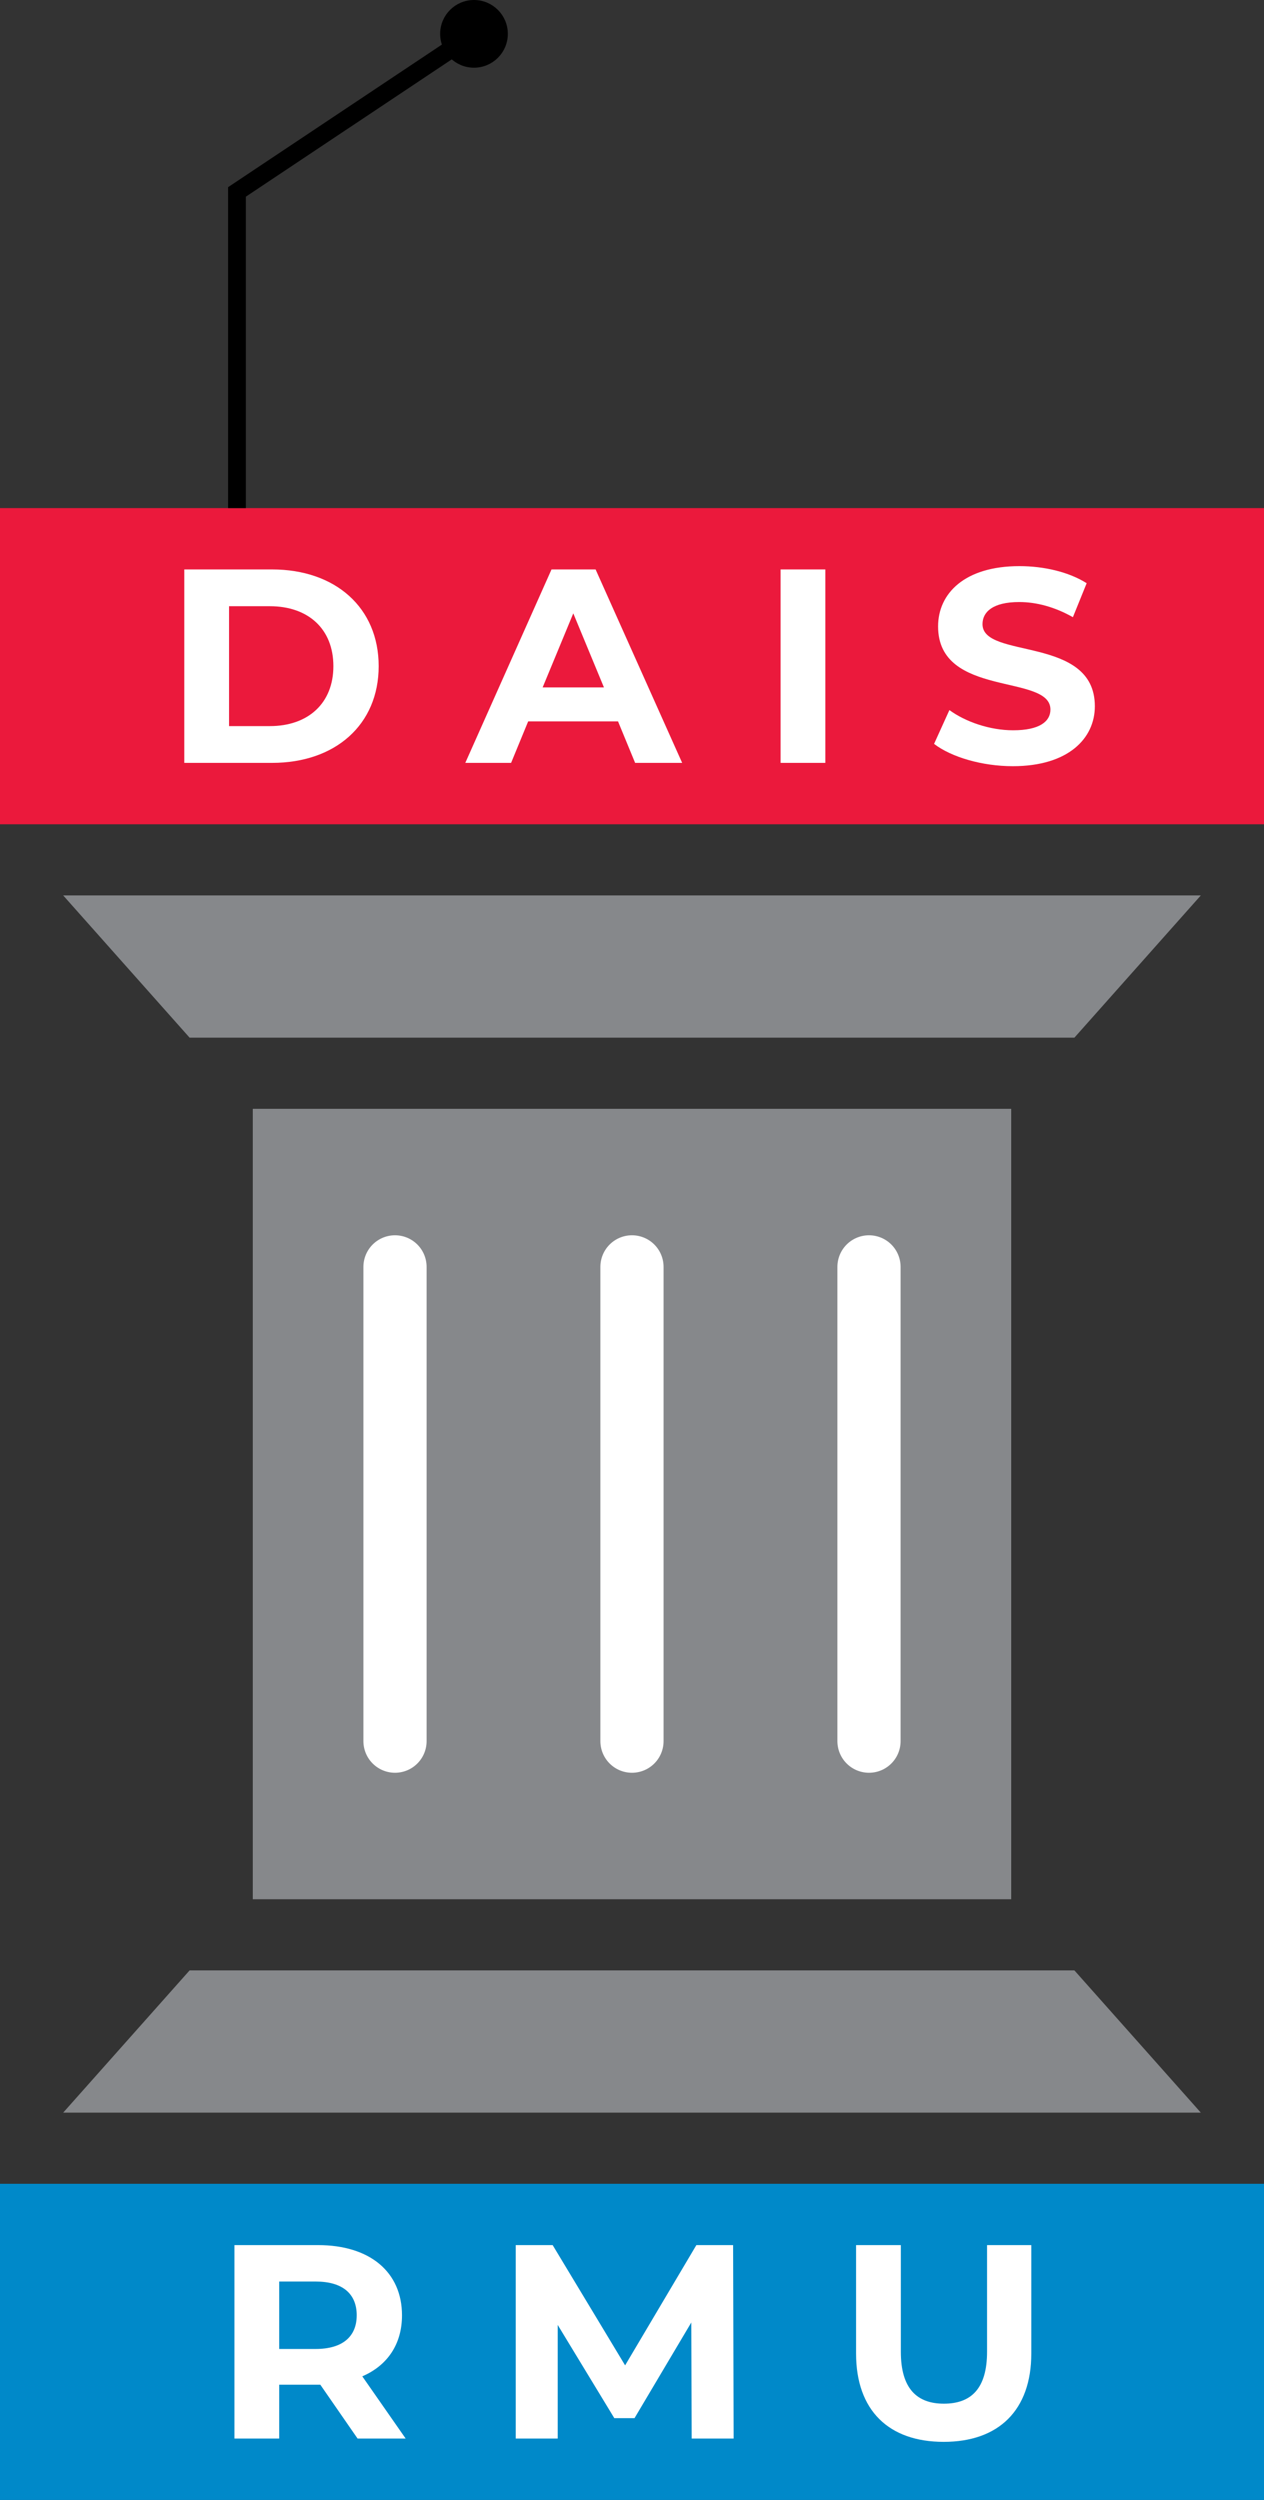 <?xml version="1.0" encoding="UTF-8" standalone="no"?>
<svg
   width="113.387pt"
   height="224.141pt"
   viewBox="0 0 113.387 224.141"
   version="1.1"
   id="svg227"
   sodipodi:docname="RMU_DAIS_logo-notext.svg"
   inkscape:version="1.2.2 (b0a84865, 2022-12-01)"
   xmlns:inkscape="http://www.inkscape.org/namespaces/inkscape"
   xmlns:sodipodi="http://sodipodi.sourceforge.net/DTD/sodipodi-0.dtd"
   xmlns:xlink="http://www.w3.org/1999/xlink"
   xmlns="http://www.w3.org/2000/svg"
   xmlns:svg="http://www.w3.org/2000/svg">
  <rect x="0" y="0" width="113.387" height="224.141" fill="#333333" stroke="none"/>
  <sodipodi:namedview
     id="namedview137"
     pagecolor="#ffffff"
     bordercolor="#666666"
     borderopacity="1.0"
     inkscape:showpageshadow="2"
     inkscape:pageopacity="0.0"
     inkscape:pagecheckerboard="0"
     inkscape:deskcolor="#d1d1d1"
     inkscape:document-units="pt"
     showgrid="false"
     inkscape:zoom="2.2855045"
     inkscape:cx="131.26205"
     inkscape:cy="78.757228"
     inkscape:window-width="1390"
     inkscape:window-height="872"
     inkscape:window-x="0"
     inkscape:window-y="0"
     inkscape:window-maximized="0"
     inkscape:current-layer="svg227" />
  <defs
     id="defs91">
    <g
       id="g89">
      <g
         id="glyph-0-0">
        <path
           d="M 0.984,0 H 13.562 V -17.344 H 0.984 Z M 2.969,-1.734 v -13.875 h 8.609 v 13.875 z m 0,0"
           id="path2" />
      </g>
      <g
         id="glyph-0-1">
        <path
           d="m 2.062,0 h 7.875 C 15.609,0 19.5,-3.422 19.5,-8.672 c 0,-5.25 -3.891,-8.672 -9.562,-8.672 h -7.875 z m 4.016,-3.297 v -10.75 h 3.656 c 3.453,0 5.703,2.047 5.703,5.375 0,3.312 -2.25,5.375 -5.703,5.375 z m 0,0"
           id="path5" />
      </g>
      <g
         id="glyph-0-2">
        <path
           d="m 15.016,0 h 4.219 L 11.469,-17.344 H 7.516 L -0.219,0 h 4.109 l 1.531,-3.719 h 8.062 z m -8.297,-6.766 2.75,-6.641 2.75,6.641 z m 0,0"
           id="path8" />
      </g>
      <g
         id="glyph-0-3">
        <path
           d="M 2.062,0 H 6.078 V -17.344 H 2.062 Z m 0,0"
           id="path11" />
      </g>
      <g
         id="glyph-0-4">
        <path
           d="m 7.75,0.297 c 4.969,0 7.359,-2.484 7.359,-5.375 0,-6.375 -10.078,-4.172 -10.078,-7.359 0,-1.094 0.922,-1.984 3.297,-1.984 1.531,0 3.188,0.438 4.812,1.359 L 14.375,-16.109 c -1.609,-1.016 -3.844,-1.531 -6.031,-1.531 -4.922,0 -7.297,2.453 -7.297,5.406 0,6.438 10.078,4.203 10.078,7.453 0,1.062 -0.969,1.859 -3.344,1.859 -2.078,0 -4.266,-0.75 -5.719,-1.812 l -1.375,3.031 c 1.547,1.188 4.312,2 7.062,2 z m 0,0"
           id="path14" />
      </g>
      <g
         id="glyph-0-5">
        <path
           d="M 17.422,0 13.531,-5.578 c 2.25,-0.969 3.562,-2.875 3.562,-5.469 0,-3.891 -2.891,-6.297 -7.531,-6.297 h -7.5 V 0 h 4.016 v -4.828 h 3.688 L 13.109,0 Z M 13.031,-11.047 c 0,1.875 -1.234,3.016 -3.688,3.016 H 6.078 v -6.047 H 9.344 c 2.453,0 3.688,1.125 3.688,3.031 z m 0,0"
           id="path17" />
      </g>
      <g
         id="glyph-0-6">
        <path
           d="M 21.609,0 21.562,-17.344 H 18.266 L 11.875,-6.562 5.375,-17.344 H 2.062 V 0 h 3.766 v -10.188 l 5.078,8.359 h 1.812 L 17.812,-10.406 17.844,0 Z m 0,0"
           id="path20" />
      </g>
      <g
         id="glyph-0-7">
        <path
           d="M 9.766,0.297 C 14.688,0.297 17.625,-2.531 17.625,-7.625 v -9.719 h -3.969 v 9.562 c 0,3.297 -1.422,4.656 -3.875,4.656 -2.422,0 -3.859,-1.359 -3.859,-4.656 v -9.562 H 1.906 V -7.625 c 0,5.094 2.922,7.922 7.859,7.922 z m 0,0"
           id="path23" />
      </g>
      <g
         id="glyph-1-0">
        <path
           d="m 1.266,0 h 16.094 V -22.219 H 1.266 Z M 3.812,-2.219 V -20 h 11 v 17.781 z m 0,0"
           id="path26" />
      </g>
      <g
         id="glyph-1-1">
        <path
           d="m 4.062,0 h 8.562 c 7.047,0 11.781,-4.672 11.781,-11.109 0,-6.438 -4.734,-11.109 -11.781,-11.109 H 4.062 Z m 1.078,-0.984 v -20.25 H 12.562 c 6.578,0 10.766,4.25 10.766,10.125 0,5.875 -4.188,10.125 -10.766,10.125 z m 0,0"
           id="path29" />
      </g>
      <g
         id="glyph-1-2">
        <path
           d="m 4.031,-20.781 c 0.562,0 1.047,-0.484 1.047,-1.047 0,-0.547 -0.484,-1.016 -1.047,-1.016 -0.578,0 -1.047,0.469 -1.047,1.047 0,0.531 0.469,1.016 1.047,1.016 z M 3.516,0 H 4.562 V -16.469 H 3.516 Z m 0,0"
           id="path32" />
      </g>
      <g
         id="glyph-1-3">
        <path
           d="m 7.484,0.094 c 4.156,0 6.281,-1.781 6.281,-4.344 0,-6.25 -11.094,-2.641 -11.094,-8 0,-1.906 1.484,-3.391 4.906,-3.391 1.812,0 3.688,0.5 5.016,1.547 l 0.547,-0.828 c -1.266,-1.016 -3.5,-1.672 -5.531,-1.672 -4.125,0 -6.016,2.031 -6.016,4.375 0,6.438 11.125,2.766 11.125,7.969 0,2.031 -1.484,3.422 -5.203,3.422 -2.562,0 -4.781,-0.984 -6.031,-2.094 l -0.5,0.828 c 1.266,1.266 3.812,2.188 6.5,2.188 z m 0,0"
           id="path35" />
      </g>
      <g
         id="glyph-1-4">
        <path
           d="m 9.844,0.094 c 2.469,0 4.688,-0.953 6.094,-2.828 l -0.797,-0.625 c -1.234,1.703 -3.172,2.5 -5.297,2.5 -4.094,0 -7.141,-2.984 -7.141,-7.391 0,-4.375 3.047,-7.359 7.141,-7.359 2.125,0 4.062,0.797 5.297,2.5 l 0.797,-0.656 c -1.406,-1.875 -3.625,-2.828 -6.094,-2.828 -4.734,0 -8.188,3.422 -8.188,8.344 0,4.922 3.453,8.344 8.188,8.344 z m 0,0"
           id="path38" />
      </g>
      <g
         id="glyph-1-5">
        <path
           d="m 4.531,-12.5 v -3.969 H 3.516 V 0 H 4.562 v -8.766 c 0,-4.219 2.266,-6.781 6.094,-6.781 h 0.297 v -1.047 c -3.234,0 -5.469,1.484 -6.422,4.094 z m 0,0"
           id="path41" />
      </g>
      <g
         id="glyph-1-6">
        <path
           d="m 17.109,-8.375 c 0,-4.828 -3.344,-8.219 -7.719,-8.219 -4.438,0 -7.734,3.453 -7.734,8.344 0,4.891 3.484,8.344 8.344,8.344 2.406,0 4.625,-0.922 6.125,-2.703 l -0.672,-0.688 C 14.188,-1.656 12.156,-0.859 10,-0.859 c -4.188,0 -7.266,-2.953 -7.328,-7.234 h 14.438 z m -7.719,-7.266 c 3.719,0 6.484,2.812 6.734,6.688 H 2.703 c 0.219,-3.875 2.953,-6.688 6.688,-6.688 z m 0,0"
           id="path44" />
      </g>
      <g
         id="glyph-1-7">
        <path
           d="m 10.766,-1.812 c -0.703,0.641 -1.656,0.984 -2.672,0.984 -2.125,0 -3.234,-1.234 -3.234,-3.453 V -15.547 H 10.281 V -16.469 H 4.859 v -3.625 H 3.812 v 3.625 H 0.703 v 0.922 H 3.812 V -4.125 c 0,2.562 1.453,4.219 4.188,4.219 1.203,0 2.5,-0.375 3.297,-1.141 z m 0,0"
           id="path47" />
      </g>
      <g
         id="glyph-1-8">
        <path
           d="m 20.656,0 h 1.172 L 11.547,-22.219 H 10.5 L 0.219,0 H 1.391 L 4.375,-6.5 h 13.297 z m -15.859,-7.422 6.25,-13.547 6.219,13.547 z m 0,0"
           id="path50" />
      </g>
      <g
         id="glyph-1-9">
        <path
           d="M 3.516,0 H 4.562 V -23.547 H 3.516 Z m 0,0"
           id="path53" />
      </g>
      <g
         id="glyph-1-10">
        <path
           d="m 17.016,-16.469 v 4.281 c -1.25,-2.734 -3.938,-4.406 -7.203,-4.406 -4.672,0 -8.156,3.297 -8.156,8 0,4.688 3.484,8.016 8.156,8.016 3.266,0 5.922,-1.672 7.172,-4.375 v 3.5 c 0,4.656 -2.172,6.75 -6.766,6.75 -2.703,0 -5.078,-0.891 -6.766,-2.5 L 2.859,3.594 C 4.438,5.266 7.234,6.25 10.25,6.25 c 5.172,0 7.781,-2.438 7.781,-7.844 v -14.875 z M 9.844,-1.516 c -4.125,0 -7.141,-2.922 -7.141,-7.078 0,-4.156 3.016,-7.016 7.141,-7.016 4.125,0 7.172,2.859 7.172,7.016 0,4.156 -3.047,7.078 -7.172,7.078 z m 0,0"
           id="path56" />
      </g>
      <g
         id="glyph-1-11">
        <path
           d="m 9.75,0.094 c 4.656,0 8.078,-3.453 8.078,-8.344 0,-4.891 -3.422,-8.344 -8.078,-8.344 -4.641,0 -8.094,3.453 -8.094,8.344 0,4.891 3.453,8.344 8.094,8.344 z m 0,-0.953 c -4.031,0 -7.047,-3.016 -7.047,-7.391 0,-4.375 3.016,-7.359 7.047,-7.359 4.016,0 7.031,2.984 7.031,7.359 0,4.375 -3.016,7.391 -7.031,7.391 z m 0,0"
           id="path59" />
      </g>
      <g
         id="glyph-1-12">
        <path
           d="M 11.297,-16.594 C 8,-16.594 5.656,-15.016 4.562,-12.531 V -23.547 H 3.516 V 0 H 4.562 v -8.891 c 0,-4.062 2.516,-6.719 6.641,-6.719 3.578,0 5.672,2.062 5.672,6 V 0 h 1.062 v -9.672 c 0,-4.547 -2.609,-6.922 -6.641,-6.922 z m 0,0"
           id="path62" />
      </g>
      <g
         id="glyph-1-13">
        <path
           d="m 24.016,-16.594 c -3.391,0 -5.828,1.812 -6.781,4.469 -0.734,-2.953 -3.016,-4.469 -6.156,-4.469 -3.203,0 -5.531,1.578 -6.547,4.094 v -3.969 H 3.516 V 0 H 4.562 v -8.891 c 0,-4.062 2.453,-6.719 6.453,-6.719 3.422,0 5.453,2.062 5.453,6 V 0 h 1.047 v -8.891 c 0,-4.062 2.484,-6.719 6.438,-6.719 3.469,0 5.5,2.062 5.5,6 V 0 H 30.5 v -9.672 c 0,-4.547 -2.516,-6.922 -6.484,-6.922 z m 0,0"
           id="path65" />
      </g>
      <g
         id="glyph-1-14">
        <path
           d="M 4.062,0 H 5.141 V -22.219 H 4.062 Z m 0,0"
           id="path68" />
      </g>
      <g
         id="glyph-1-15">
        <path
           d="m 11.297,-16.594 c -3.328,0 -5.719,1.609 -6.766,4.156 v -4.031 H 3.516 V 0 H 4.562 v -8.891 c 0,-4.062 2.516,-6.719 6.641,-6.719 3.578,0 5.672,2.062 5.672,6 V 0 h 1.062 v -9.672 c 0,-4.547 -2.609,-6.922 -6.641,-6.922 z m 0,0"
           id="path71" />
      </g>
      <g
         id="glyph-1-16">
        <path
           d="m 9.672,0.125 c 5.375,0 7.75,-2.656 7.75,-5.672 0,-8.062 -14,-3.938 -14,-11.078 0,-2.609 2.062,-4.766 6.578,-4.766 2,0 4.281,0.641 6.062,1.938 l 0.469,-0.859 c -1.641,-1.234 -4.125,-2.031 -6.562,-2.031 -5.297,0 -7.594,2.734 -7.594,5.719 0,8.219 14,4 14,11.109 0,2.562 -2.062,4.688 -6.734,4.688 C 6.562,-0.828 3.75,-2.094 2.312,-3.719 L 1.75,-2.953 C 3.297,-1.141 6.406,0.125 9.672,0.125 Z m 0,0"
           id="path74" />
      </g>
      <g
         id="glyph-1-17">
        <path
           d="m 8.922,-16.594 c -2.516,0 -4.891,0.922 -6.484,2.406 l 0.578,0.766 c 1.391,-1.328 3.484,-2.219 5.875,-2.219 3.328,0 5.078,1.703 5.078,4.984 v 1.609 h -6 c -4.484,0 -6,2.094 -6,4.516 0,2.75 2.188,4.625 5.906,4.625 3.016,0 5.109,-1.328 6.125,-3.391 V 0 h 1.016 v -10.656 c 0,-3.875 -2.156,-5.938 -6.094,-5.938 z M 7.938,-0.797 c -3.078,0 -4.922,-1.453 -4.922,-3.797 0,-2.078 1.359,-3.594 4.953,-3.594 h 6 v 3.422 c -1.016,2.547 -2.984,3.969 -6.031,3.969 z m 0,0"
           id="path77" />
      </g>
      <g
         id="glyph-1-18">
        <path
           d="m 20.938,0 -5.672,-7.906 c 3.391,-0.922 5.328,-3.359 5.328,-6.953 0,-4.625 -3.297,-7.359 -8.812,-7.359 H 4.062 V 0 h 1.078 v -7.453 h 6.641 c 0.844,0 1.672,-0.062 2.406,-0.188 L 19.672,0 Z M 5.141,-8.438 v -12.797 h 6.703 c 4.969,0 7.703,2.328 7.703,6.375 0,4.094 -2.734,6.422 -7.703,6.422 z m 0,0"
           id="path80" />
      </g>
      <g
         id="glyph-1-19">
        <path
           d="M 26.281,0 26.25,-22.219 H 25.359 L 15.172,-4.438 4.953,-22.219 H 4.062 V 0 h 1.047 v -19.969 l 9.781,16.891 h 0.562 l 9.75,-16.953 L 25.234,0 Z m 0,0"
           id="path83" />
      </g>
      <g
         id="glyph-1-20">
        <path
           d="m 12.594,0.125 c 5.406,0 8.703,-3.172 8.703,-9.484 V -22.219 H 20.25 v 12.828 c 0,5.734 -2.797,8.531 -7.656,8.531 -4.875,0 -7.641,-2.797 -7.641,-8.531 V -22.219 H 3.875 v 12.859 c 0,6.312 3.328,9.484 8.719,9.484 z m 0,0"
           id="path86" />
      </g>
    </g>
  </defs>
  <path
     fill-rule="nonzero"
     fill="#eb193c"
     fill-opacity="1"
     d="M 0,45.555 V 73.902 H 113.387 V 45.555 Z m 0,0"
     id="path93" />
  <path
     fill-rule="nonzero"
     fill="#86888b"
     fill-opacity="1"
     d="M 22.676,99.414 V 170.281 H 90.711 V 99.414 Z m 0,0"
     id="path95" />
  <path
     fill-rule="nonzero"
     fill="#0089c9"
     fill-opacity="1"
     d="m 0,195.793 v 28.348 h 113.387 v -28.348 z m 0,0"
     id="path97" />
  <path
     fill="none"
     stroke-width="5.669"
     stroke-linecap="round"
     stroke-linejoin="miter"
     stroke="#ffffff"
     stroke-opacity="1"
     stroke-miterlimit="10"
     d="M 35.434,113.586 V 156.106"
     id="path99" />
  <path
     fill="none"
     stroke-width="5.669"
     stroke-linecap="round"
     stroke-linejoin="miter"
     stroke="#ffffff"
     stroke-opacity="1"
     stroke-miterlimit="10"
     d="M 56.691,113.586 V 156.106"
     id="path101" />
  <path
     fill="none"
     stroke-width="5.669"
     stroke-linecap="round"
     stroke-linejoin="miter"
     stroke="#ffffff"
     stroke-opacity="1"
     stroke-miterlimit="10"
     d="M 77.953,113.586 V 156.106"
     id="path103" />
  <path
     fill-rule="nonzero"
     fill="#86888b"
     fill-opacity="1"
     d="M 17.008,93.035 H 96.379 L 107.719,80.281 H 5.668 Z m 0,0"
     id="path105" />
  <path
     fill-rule="nonzero"
     fill="#86888b"
     fill-opacity="1"
     d="m 17.008,176.66 h 79.371 l 11.34,12.754 H 5.668 Z m 0,0"
     id="path107" />
  <g
     fill="#ffffff"
     fill-opacity="1"
     id="g111"
     transform="translate(-3.32,-0.285)">
    <use
       xlink:href="#glyph-0-1"
       x="17.789"
       y="68.683"
       id="use109" />
  </g>
  <g
     fill="#ffffff"
     fill-opacity="1"
     id="g115"
     transform="translate(-3.32,-0.285)">
    <use
       xlink:href="#glyph-0-2"
       x="45.278"
       y="68.683"
       id="use113" />
  </g>
  <g
     fill="#ffffff"
     fill-opacity="1"
     id="g119"
     transform="translate(-3.32,-0.285)">
    <use
       xlink:href="#glyph-0-3"
       x="71.279"
       y="68.683"
       id="use117" />
  </g>
  <g
     fill="#ffffff"
     fill-opacity="1"
     id="g123"
     transform="translate(-3.32,-0.285)">
    <use
       xlink:href="#glyph-0-4"
       x="86.424"
       y="68.683"
       id="use121" />
  </g>
  <g
     fill="#ffffff"
     fill-opacity="1"
     id="g127"
     transform="translate(-3.32,-0.285)">
    <use
       xlink:href="#glyph-0-5"
       x="22.288"
       y="218.919"
       id="use125" />
  </g>
  <g
     fill="#ffffff"
     fill-opacity="1"
     id="g131"
     transform="translate(-3.32,-0.285)">
    <use
       xlink:href="#glyph-0-6"
       x="47.521"
       y="218.919"
       id="use129" />
  </g>
  <g
     fill="#ffffff"
     fill-opacity="1"
     id="g135"
     transform="translate(-3.32,-0.285)">
    <use
       xlink:href="#glyph-0-7"
       x="78.208"
       y="218.919"
       id="use133" />
  </g>
  <path
     fill="none"
     stroke-width="1.594"
     stroke-linecap="butt"
     stroke-linejoin="miter"
     stroke="#000000"
     stroke-opacity="1"
     stroke-miterlimit="10"
     d="M 21.258,45.555 V 17.207 L 42.52,3.035"
     id="path137" />
  <path
     fill-rule="nonzero"
     fill="#000000"
     fill-opacity="1"
     stroke-width="0.399"
     stroke-linecap="butt"
     stroke-linejoin="miter"
     stroke="#000000"
     stroke-opacity="1"
     stroke-miterlimit="10"
     d="m 45.355,3.035 c 0,-1.566 -1.27,-2.836 -2.836,-2.836 -1.566,0 -2.836,1.27 -2.836,2.836 0,1.566 1.27,2.836 2.836,2.836 1.566,0 2.836,-1.27 2.836,-2.836 z m 0,0"
     id="path139" />
</svg>
